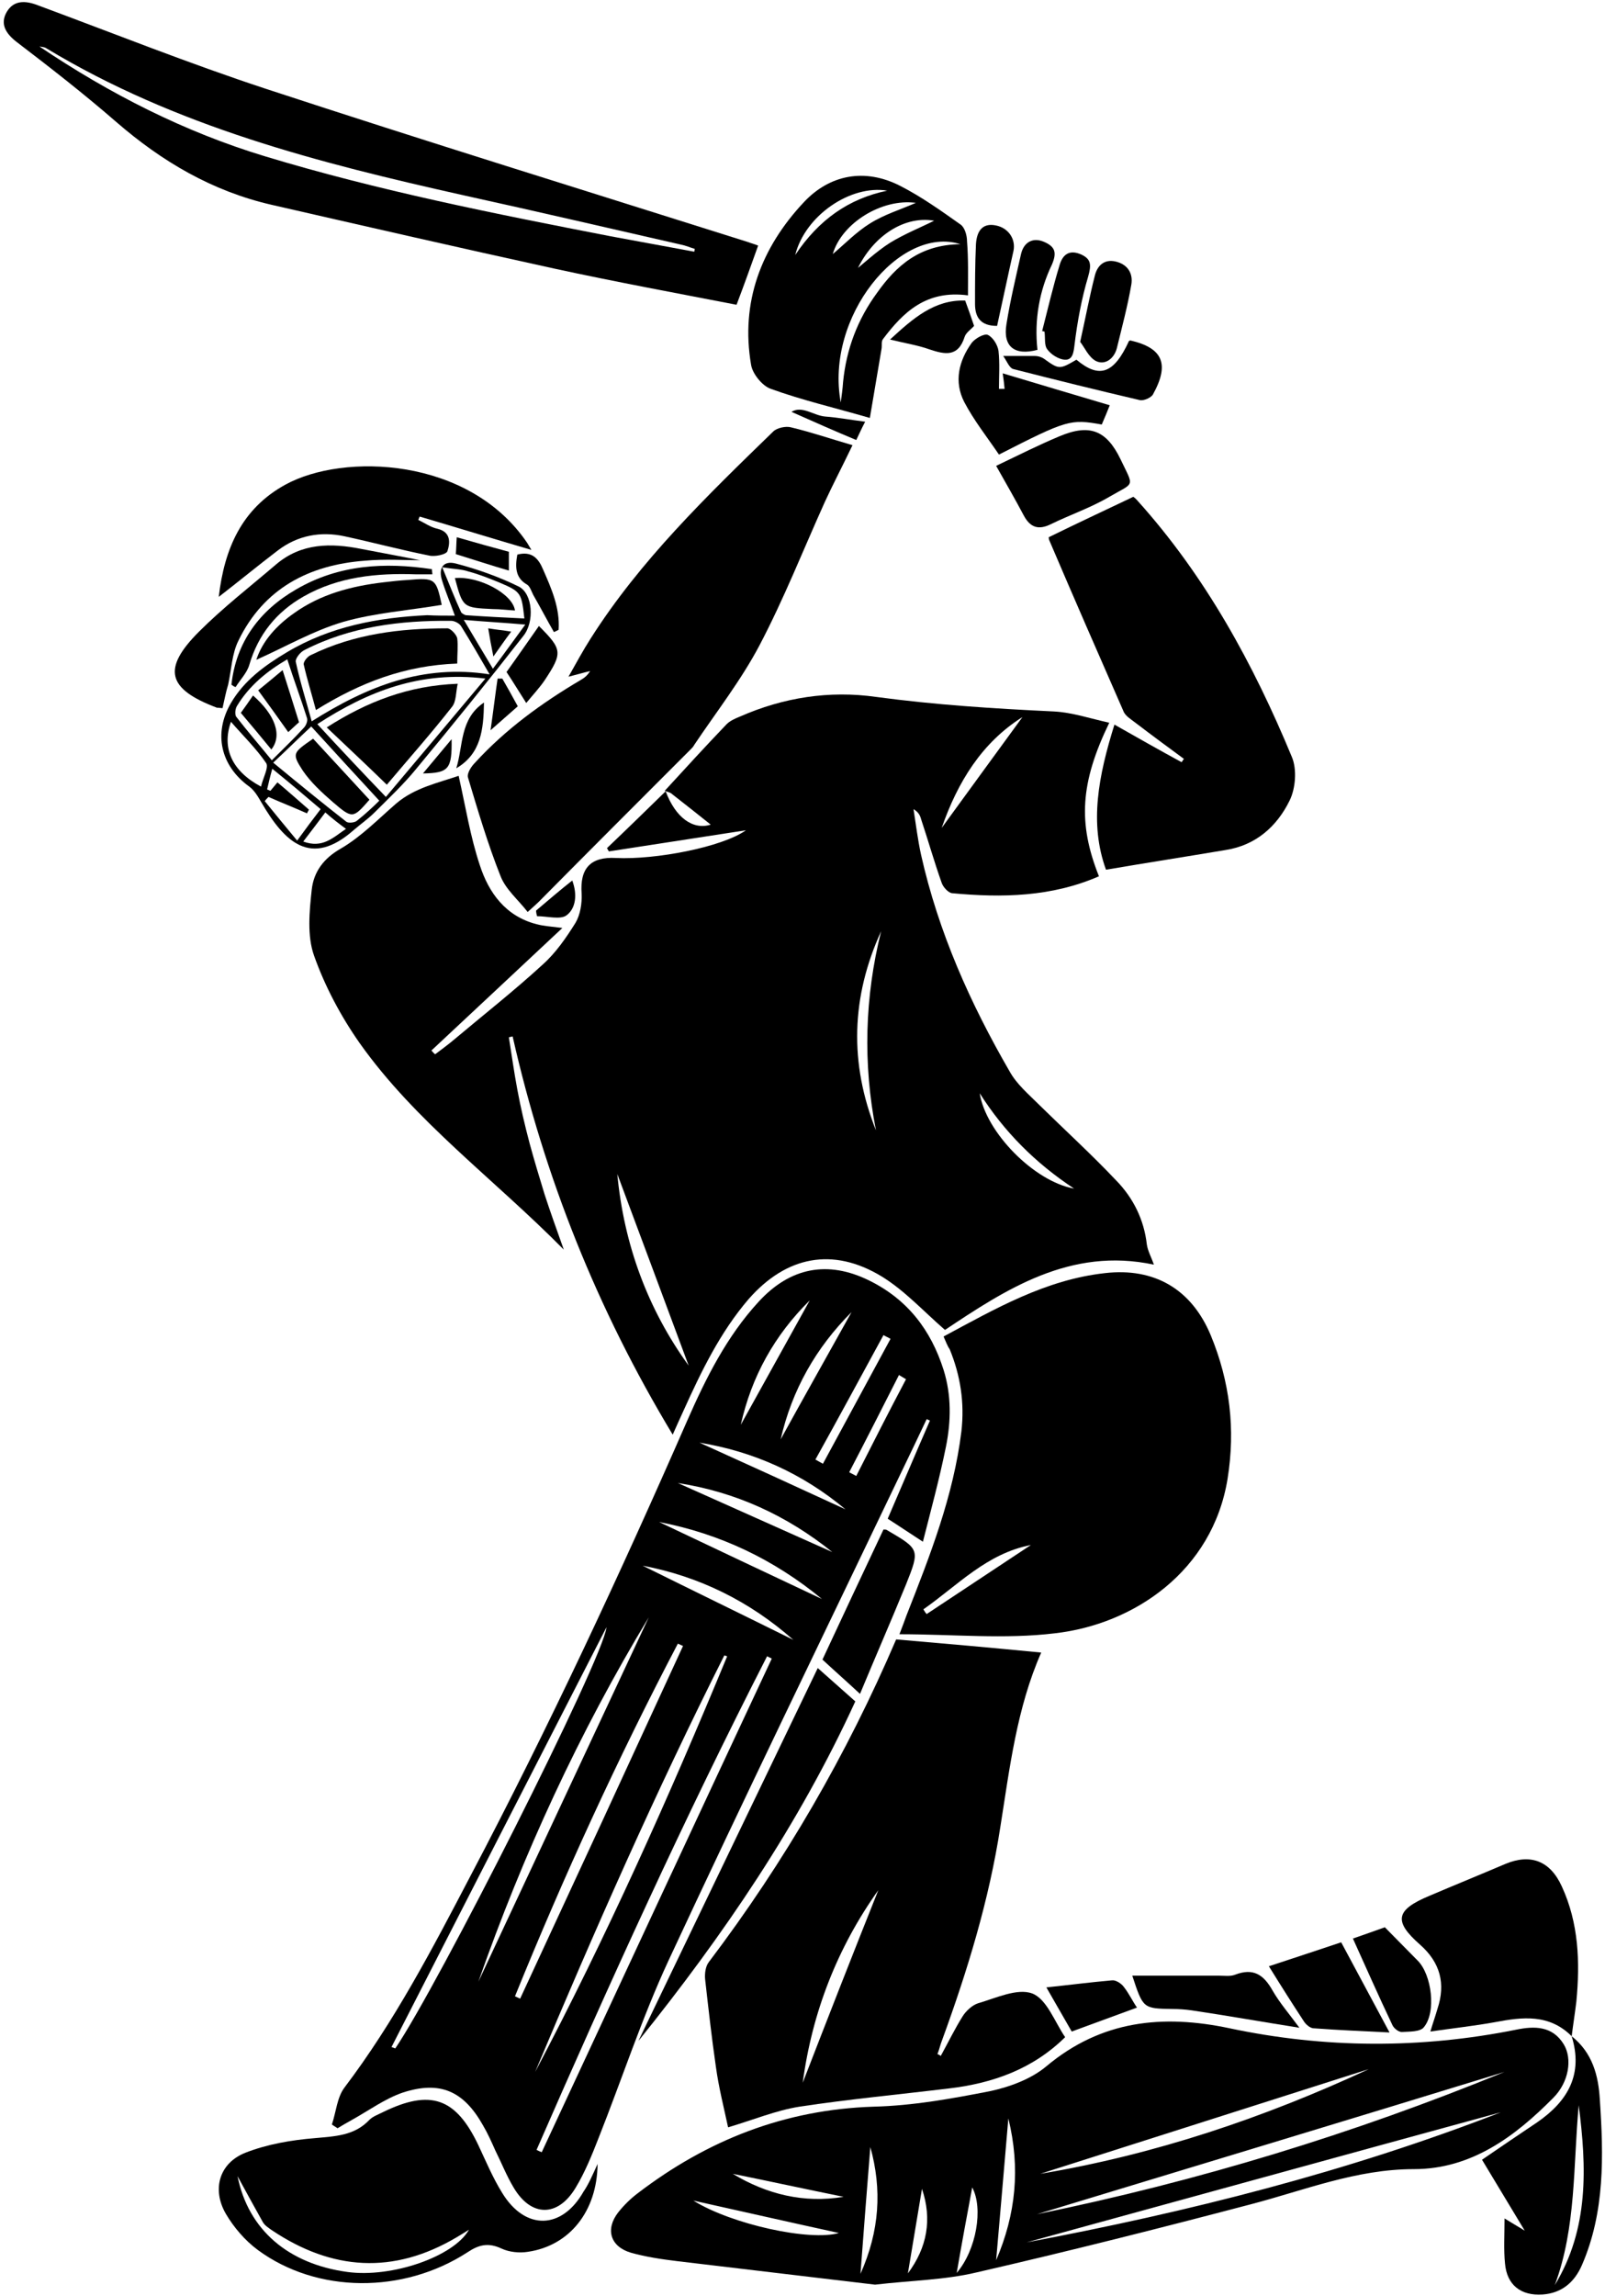 <?xml version="1.0" encoding="UTF-8"?><svg xmlns="http://www.w3.org/2000/svg" xmlns:xlink="http://www.w3.org/1999/xlink" height="488.9" preserveAspectRatio="xMidYMid meet" version="1.0" viewBox="-0.8 -0.4 341.9 488.9" width="341.9" zoomAndPan="magnify"><g id="change1_1"><path d="M140.8,168c4.4-4.8,8.7-9.5,13.2-14.2c0.7-0.7,1.8-1.2,2.8-1.6c9.3-4.1,19.1-5.6,29-4.2c12.6,1.7,25.2,2.5,37.9,3.1 c3.9,0.2,7.7,1.5,11.8,2.4c-6.2,12.8-6.7,21.4-2.2,32.7c-10.1,4.4-20.6,4.6-31.3,3.6c-0.8-0.1-1.9-1.3-2.2-2.2 c-1.6-4.5-2.9-9.1-4.4-13.6c-0.2-0.8-0.6-1.5-1.6-2.1c0.5,3.2,0.9,6.5,1.6,9.7c3.7,16.5,10.5,31.7,18.9,46.2c1.5,2.7,4,4.8,6.2,7 c5.5,5.4,11.2,10.6,16.5,16.2c3.6,3.7,5.9,8.3,6.5,13.6c0.2,1.4,1,2.8,1.5,4.3c-17.8-3.8-31.6,5.3-44.5,13.9 c-4.6-4-8.6-8.4-13.5-11.4c-10.4-6.3-20.3-4.3-28.3,4.8c-6.1,7.1-10.1,15.4-13.9,23.8c-0.7,1.5-1.4,3.1-2.3,5.1 c-16.1-26.7-27.3-54.8-34.1-84.8c-0.3,0.1-0.6,0.1-0.8,0.2c0.6,3.7,1.1,7.4,1.8,11.1c0.7,3.8,1.6,7.6,2.6,11.4 c1,3.7,2.1,7.3,3.2,10.9c1.2,3.7,2.5,7.3,4.1,11.8c-14.9-15.1-31.6-27.2-43.5-44c-4-5.7-7.4-12.1-9.7-18.6c-1.5-4.2-1-9.4-0.5-14 c0.4-3.8,2.5-6.7,6.2-8.8c4.3-2.5,8-6.3,11.8-9.6c4-3.4,9-4.4,13.3-5.9c1.5,6.7,2.5,13,4.5,19c1.9,5.9,5.5,10.9,12.1,12.6 c1.5,0.4,3.1,0.5,5.5,0.8c-9.6,9-18.7,17.5-27.9,26.1c0.3,0.3,0.5,0.6,0.8,0.8c1.3-1,2.7-2,4-3.1c6.3-5.3,12.8-10.4,18.9-16 c2.8-2.5,5-5.7,7-8.9c1-1.7,1.4-4.1,1.3-6.2c-0.4-5.4,1.9-7.9,7.3-7.6c8.5,0.4,22.6-2.3,27.7-5.9c-9.7,1.5-19.4,3-29.2,4.5 c-0.1-0.2-0.3-0.5-0.4-0.7c4.2-4,8.3-8,12.5-12.1c2.1,5.6,5.8,8.3,9.6,7.1c-2.6-2.1-5.3-4.2-8.1-6.4 C142,168.3,141.3,168.2,140.8,168z M145.9,290.4c-5-13.4-10.1-27.2-15.2-40.8C132.1,264.6,137.2,278.4,145.9,290.4z M185.8,240.3 c-2.8-14.2-2.4-28.4,1.1-42.4C180.5,211.9,180.1,226,185.8,240.3z M207.9,232.4c1.3,8.3,11.6,18.8,20.1,20.3 C219.8,247.3,213.1,240.6,207.9,232.4z M199.8,175.9c5.8-8,11.6-15.9,17.2-23.6C208.4,157.7,203.2,166.1,199.8,175.9z"/><path d="M195.8,327.9c-2.8-1.8-5-3.3-7.5-4.9c2.9-6.7,5.9-13.8,9-20.9c-0.2-0.1-0.5-0.2-0.7-0.3c-1.8,3.8-3.6,7.6-5.4,11.3 c-16.6,34.7-33.4,69.2-49.6,104c-5.7,12.3-9.9,25.2-14.9,37.8c-1.4,3.6-2.9,7.3-4.9,10.6c-3.8,6.3-9.5,6.2-13.2-0.1 c-1.5-2.5-2.6-5.3-3.9-7.9c-0.8-1.8-1.6-3.6-2.6-5.3c-4.1-7.3-9.1-9.6-17.1-7c-3.8,1.3-7.2,3.8-10.8,5.8c-1.1,0.6-2.1,1.2-3.1,1.8 c-0.4-0.3-0.8-0.5-1.2-0.8c0.9-2.7,1.1-5.8,2.7-7.9c10.6-14,18.7-29.5,26.8-45c16.7-31.7,31.8-64.1,46.2-97 c4-9.1,8.4-17.9,15.2-25.3c6.7-7.3,14.7-8.9,23.6-4.5c8.1,4,13.1,10.5,15.8,19c1.7,5.4,1.6,11,0.5,16.4 C199.3,314.6,197.5,321.2,195.8,327.9z M163.6,352.8c-0.3-0.2-0.6-0.3-1-0.5c-17.6,34.4-33.6,69.6-49.1,105.1 c0.4,0.2,0.8,0.4,1.1,0.5C130.9,422.9,147.2,387.8,163.6,352.8z M154.1,352.3c-0.3-0.1-0.6-0.2-0.6-0.2 c-14.6,29-27.7,58.7-40.3,88.7C128.4,412,141.7,382.3,154.1,352.3z M82.6,435.5c0.3,0.1,0.5,0.2,0.8,0.3c8.9-13,44.3-82.9,45-89.7 C112.8,376.5,97.7,406,82.6,435.5z M137.4,344c-14.8,24.5-26.8,50.5-36.3,77.6C113.2,395.7,125.3,369.9,137.4,344z M108.9,424.7 c0.4,0.2,0.7,0.3,1.1,0.5c11.6-25,23.2-50.1,34.7-75.1c-0.4-0.2-0.7-0.3-1.1-0.5C130.8,374,119.3,399.1,108.9,424.7z M174.3,340.1 c-10.2-8.4-21.7-13.9-34.7-16.4C151.2,329.2,162.8,334.7,174.3,340.1z M168.2,348.8c-9.3-8.2-20-13.5-32.1-15.8 C146.8,338.3,157.5,343.5,168.2,348.8z M143.6,315.4c11,4.9,21.9,9.8,32.9,14.7C166.8,322.3,155.9,317.3,143.6,315.4z M148.2,306.8 c10.4,4.7,20.7,9.4,31.1,14.2C170.2,313.4,159.8,308.7,148.2,306.8z M180.6,279c-7.6,7.6-12.7,16.6-15.1,27.1 C170.5,297,175.6,288,180.6,279z M172.9,310.4c0.5,0.3,1.1,0.6,1.6,0.9c4.8-8.9,9.6-17.7,14.4-26.6c-0.5-0.3-1-0.5-1.5-0.8 C182.6,292.7,177.8,301.6,172.9,310.4z M157,303c4.9-8.8,9.8-17.7,14.7-26.5C164.2,283.9,159.3,292.7,157,303z M192.2,293.3 c-0.5-0.3-1-0.6-1.5-0.9c-3.5,6.9-7,13.8-10.6,20.7c0.5,0.3,1,0.5,1.5,0.8C185.1,307,188.6,300.1,192.2,293.3z"/><path d="M185.6,486.1c-13.5-1.6-27.8-3.3-42.1-5c-3.3-0.4-6.7-0.9-9.9-1.8c-4.4-1.3-5.5-5-2.7-8.6c1.2-1.5,2.6-2.9,4.2-4.1 c14.8-11.3,31.3-17.8,50.2-18.4c8.3-0.2,16.6-1.7,24.8-3.3c4.2-0.9,8.8-2.6,12-5.3c11.7-9.8,24.8-11.1,39-8.1 c20.3,4.3,40.7,4.4,61.1,0.3c3.9-0.8,7.7-0.8,10.1,3.1c1.9,3.1,1.1,8.1-2.2,11.4c-8.2,8.3-17.5,15.2-29.7,15.2 c-12.3,0-23.3,4.5-34.8,7.5c-19.4,5.1-38.8,10-58.4,14.5C200.5,485.1,193.4,485.2,185.6,486.1z M220.1,471.1 c34.2-7,67.4-17.1,99.6-30.3C286.5,451,253.3,461,220.1,471.1z M318.9,449.4c-33.7,9.2-67.4,18.5-101,27.7 C252.4,470.6,286.2,462.1,318.9,449.4z M290.8,440.2c-23.3,7.4-46.7,14.9-70,22.3C245.2,458.4,268.4,450.6,290.8,440.2z M146.9,468.2c8.2,5.1,24.9,8.7,31,6.9C167.8,472.9,157.7,470.6,146.9,468.2z M214,450.7c-0.9,10.3-1.7,20.1-2.6,30.2 C215.6,471.1,216.6,461.3,214,450.7z M184.6,456.8c-0.7,8.8-1.4,17.5-2.1,27C186.6,474.6,187.1,465.8,184.6,456.8z M155.3,462.5 c7.3,4.4,15.2,6.3,23.6,4.9C171,465.8,163.2,464.1,155.3,462.5z M195.6,465.7c-1,6-2,12-3,18C196.7,478.2,197.8,472.2,195.6,465.7z M203,483.6c4.2-4.9,5.7-13.8,3.3-18.2C205.2,471.3,204.1,477.2,203,483.6z"/><path d="M190.1,348.7c10.5,0.9,20.6,1.8,30.9,2.8c-5.2,11.8-6.7,24.5-8.7,37.1c-2.4,15.6-7,30.6-12.4,45.4c-0.4,1-0.6,2-1,3 c0.2,0.1,0.5,0.2,0.7,0.4c1.6-2.9,3-5.8,4.7-8.5c0.7-1.1,2-2.3,3.2-2.7c3.8-1.1,8.4-3.3,11.6-2.1c3.1,1.2,4.8,6.1,7,9.3 c-6.9,6.8-15.4,9.8-24.6,10.9c-10.7,1.3-21.4,2.3-32,3.9c-5,0.8-9.8,2.8-15.2,4.4c-0.9-4.2-2-8.5-2.6-12.9 c-0.9-6.2-1.6-12.5-2.3-18.7c-0.1-1.2,0.1-2.7,0.8-3.6C166.4,396,179.6,373.2,190.1,348.7z M186.3,402.1c-8.7,12.2-14.1,26-16.1,41 C175.5,429.4,180.9,415.6,186.3,402.1z"/><path d="M200.2,284.2c11-5.9,21.7-12.1,34.4-13.5c10.5-1.2,18.4,3.4,22.5,13.2c4.1,9.9,5.3,20,3.6,30.6c-3.2,19.7-20,31-36.8,32.9 c-10.7,1.3-21.6,0.2-33.1,0.2c0.7-1.8,1.1-2.9,1.5-4c5-12.7,10-25.4,11.7-39.2c0.7-6.1-0.2-11.9-2.5-17.5 C201,286.2,200.7,285.3,200.2,284.2z M195.9,342.3c0.2,0.3,0.4,0.7,0.7,1c7.4-4.9,14.8-9.8,22.2-14.7 C209.4,330.4,203.2,337.2,195.9,342.3z"/><path d="M180.8,94.4c-2.3,4.8-4.2,8.4-5.9,12.1c-4.6,10.2-8.7,20.6-13.9,30.5c-3.9,7.4-9.2,14.2-13.9,21.2c-0.2,0.4-0.5,0.7-0.8,1 c-10.8,10.8-21.6,21.6-32.4,32.5c-0.5,0.5-1.1,1-2.3,2.1c-2-2.6-4.7-4.8-5.8-7.7c-2.7-6.8-4.8-13.9-6.9-20.9 c-0.3-0.9,0.7-2.4,1.5-3.2c6.5-7.1,14.2-12.7,22.5-17.6c0.7-0.4,1.4-0.9,2-1.9c-1.3,0.3-2.6,0.7-4.6,1.2c1.7-3,3.1-5.6,4.7-8.1 c10.6-16.7,24.8-30.4,38.9-44.1c0.8-0.8,2.7-1.2,3.8-0.9C171.9,91.6,176,93,180.8,94.4z"/><path d="M156.1,64.5c-12.9-2.5-25.9-4.9-38.8-7.7c-20.1-4.4-40.2-9-60.3-13.6c-12.6-2.9-23.3-9.2-33-17.6 c-6.9-6-14.1-11.6-21.3-17.1C0.4,6.7-0.8,4.7,0.6,2.2c1.5-2.6,4-2.5,6.6-1.5c16.2,6,32.2,12.4,48.6,17.8 c34.1,11.2,68.4,21.8,102.6,32.6c0.8,0.3,1.6,0.5,2.3,0.8C159.2,56.1,157.7,60.3,156.1,64.5z M147.1,53.2c0-0.2,0.1-0.4,0.1-0.6 c-1-0.3-1.9-0.7-2.9-0.9c-15.4-3.5-30.8-7.1-46.3-10.5C67.1,34.3,36.6,26.5,9.1,9.9c-0.4-0.3-1-0.3-1.5-0.4 c15,10.1,30.9,18.2,48.1,23.4c24.1,7.3,48.8,12.2,73.5,17C135.2,51,141.2,52.1,147.1,53.2z"/><path d="M234.8,184.8c-3.6-9.9-1.6-20,1.8-30.9c5.1,2.9,9.7,5.5,14.3,8c0.2-0.2,0.3-0.5,0.5-0.7c-3.4-2.5-6.8-5-10.2-7.6 c-1-0.8-2.3-1.5-2.7-2.6c-5.3-12.1-10.6-24.2-15.8-36.4c-0.1-0.3-0.1-0.6-0.1-0.6c5.9-2.9,11.7-5.6,18-8.6 c-0.1-0.1,0.5,0.3,0.9,0.8c14.5,16.1,24.7,34.8,32.9,54.6c1.1,2.6,0.8,6.7-0.5,9.3c-2.7,5.5-7.2,9.5-13.6,10.5 C252,182,243.6,183.3,234.8,184.8z"/><path d="M126.5,460.4c-0.1,10.1-6,17.4-14.8,18.7c-1.8,0.3-4,0.1-5.7-0.7c-2.8-1.3-4.8-0.8-7.2,0.8c-13.7,8.9-32.1,8.8-44.7-0.5 c-2.7-2-5.1-4.8-6.8-7.7c-3-5.2-1.4-10.8,4.2-13c4.6-1.8,9.8-2.7,14.8-3.1c4.3-0.4,8.4-0.5,11.6-3.9c0.7-0.7,1.8-1.1,2.8-1.6 c10.2-5,15.6-3.1,20.4,7c1.6,3.4,3.1,7,5.1,10.2c4.9,8,12.7,7.8,17.3-0.3C124.6,464.7,125.4,462.8,126.5,460.4z M49.8,463 c2.3,11.5,10.9,18.7,23.4,20.4c9.5,1.3,22.7-3.3,25.9-9c-0.9,0.6-1.8,1.1-2.6,1.6c-13.5,8-26.6,7.1-39.4-1.5 c-0.7-0.5-1.5-1-1.9-1.7C53.4,469.6,51.6,466.3,49.8,463z"/><path d="M205.4,62.5c-8.9-1.2-13.8,3.6-18.1,9.3c-0.4,0.5-0.2,1.3-0.3,2c-0.8,4.7-1.6,9.5-2.5,14.8c-7.6-2.2-14.5-3.8-21.1-6.2 c-1.8-0.6-3.9-3.2-4.2-5.1c-2.3-13.4,2.2-25,11.2-34.6c5.5-5.9,13-7.4,20.6-3.5c4.5,2.3,8.7,5.3,12.8,8.2c0.9,0.6,1.4,2.3,1.4,3.6 C205.5,54.7,205.4,58.4,205.4,62.5z M178.3,85.3c0.2-1.5,0.4-2.9,0.5-4.4c0.7-7,3.1-13.3,7.2-18.9c4.1-5.8,9.1-10.3,17.8-10.4 C190.9,47.5,174.9,67.1,178.3,85.3z M188.2,40.2c-7.8-1.3-17.5,5.3-19.6,13.7C173.6,46.4,180,41.9,188.2,40.2z M176.6,53.7 c2.5-2.1,5-4.7,7.9-6.5c3-1.9,6.6-3,9.8-4.4C187.1,41.8,178.5,47.1,176.6,53.7z M181,58.9c-0.3-0.3-0.5-0.6-0.8-0.8 c2.9-2.3,5.6-4.9,8.6-6.8c3.1-1.9,6.6-3.3,9.4-4.7C191.4,45.4,184.1,50.5,181,58.9z"/><path d="M334,433.2c-4.8-4.8-10.5-4.1-16.3-3c-4.4,0.8-9,1.3-13.8,2c0.6-2,1.1-3.4,1.5-4.8c1.8-5.4,0.6-9.9-3.7-13.7 c-5.7-5-5.2-7.4,2-10.4c5.4-2.3,10.8-4.5,16.2-6.8c5.3-2.2,9.5-0.7,12,4.8c3.6,7.8,3.9,16.1,3.1,24.5 C334.7,428.3,334.3,430.8,334,433.2L334,433.2z"/><path d="M45.8,126.7c1.2-10.3,4.9-18.8,14.2-23.9c12.4-6.8,39.1-5.9,51.5,12.4c0.2,0.3,0.4,0.7,0.9,1.5c-8.2-2.4-16-4.8-23.8-7.1 c-0.1,0.2-0.2,0.5-0.3,0.7c1.4,0.7,2.7,1.6,4.1,1.9c2.9,0.7,2.7,3,2.1,4.8c-0.3,0.7-2.7,1.2-3.9,0.9c-6-1.2-12-2.8-18-4.1 c-5.1-1.1-10-0.2-14.2,3C54.2,120,50.2,123.3,45.8,126.7z"/><path d="M334,433.2c4.4,3.5,5.7,8.3,6,13.5c0.8,11.9,1.1,23.9-3.8,35.2c-1.6,3.7-4.3,6-8.4,6.3c-4.6,0.3-7.6-2-8-6.6 c-0.3-3-0.1-6-0.1-9.6c1.5,0.9,2.6,1.6,4.3,2.6c-3.3-5.5-6.2-10.3-9.1-15.1c4.1-2.8,7.9-5.4,11.8-8 C333.2,447,336.5,441.3,334,433.2C334,433.2,334,433.2,334,433.2z M330.4,486.2c7.3-12,6.8-25.1,5.1-38.3 C334.3,460.8,335,473.9,330.4,486.2z"/><path d="M135.2,434.2c12.7-26.4,25.4-52.8,38.2-79.4c2.8,2.5,5.3,4.7,8,7.1C169.4,388.1,153.3,411.7,135.2,434.2z"/><path d="M96.1,130.7c-1-2.8-2-5.1-2.7-7.4c-0.9-2.7,0.2-4.4,2.9-3.7c4.6,1.2,9.1,2.8,13.4,4.9c3,1.5,3.4,7.5,1,10.5 c-7.5,9.6-15.1,19-22.9,28.4c-2.7,3.3-5.8,6.2-8.8,9.2c-1.4,1.4-3,2.5-4.5,3.8c-9.1,8-14.7,2.5-19.6-5.9c-0.7-1.2-1.5-2.6-2.6-3.4 c-6.1-4.4-7.7-11.3-3.9-17.8c2.8-4.8,7.2-8,11.9-10.8c9.2-5.5,19.4-7.4,29.9-7.9C92.1,130.7,93.9,130.7,96.1,130.7z M103.5,143.2 c-2.2-3.8-4.1-7.1-6.1-10.3c-0.4-0.6-1.4-1.1-2.1-1.1c-10.8-0.1-21.4,1.2-31.2,6.2c-0.9,0.4-2,1.8-1.9,2.5 c0.9,4.2,2.2,8.3,3.4,12.7C77.5,145.7,89.3,141,103.5,143.2z M81.4,169.3c7.4-8.8,14-16.6,21.2-25.2c-13.9-1.7-25,2.7-35.8,9.7 C71.7,159.1,76.2,163.9,81.4,169.3z M65.5,154.3c-2.8,2.6-5.2,5-8.1,7.7c5.7,4.7,10.6,8.7,15.6,12.6c0.4,0.3,1.7,0.2,2.2-0.2 c1.9-1.5,3.7-3.2,4.8-4.3C75.2,164.9,70.6,159.9,65.5,154.3z M60.4,140c-4.3,2.5-8.1,5.6-10.7,9.9c-0.4,0.6-0.5,1.8-0.2,2.3 c2.4,3.1,5,6.1,7.6,9.3c2.6-2.6,4.8-4.7,6.8-6.9c0.5-0.5,0.9-1.5,0.7-2.1C63.3,148.4,61.8,144.4,60.4,140z M67.5,171.9 c-3.4-2.9-6.6-5.6-10.3-8.6c-0.5,1.8-0.8,3.1-1.1,4.4c0.2,0.1,0.5,0.2,0.7,0.3c0.5-0.6,0.9-1.1,1.5-1.8c2.4,2,4.5,3.9,6.7,5.8 c-0.1,0.3-0.3,0.5-0.4,0.8c-2.7-1.2-5.5-2.3-8.2-3.5c-0.3,0.3-0.6,0.6-0.8,0.9c2.2,2.7,4.4,5.4,6.9,8.4 C64.4,176,65.8,174.1,67.5,171.9z M93.4,120.4c1.6,3.8,2.7,6.7,4,9.5c0.1,0.3,0.7,0.6,1,0.7c4.2,0.3,8.3,0.5,12.5,0.7 c-0.6-5.4-0.7-5.7-5.2-7.6c-2.2-0.9-4.4-1.8-6.7-2.4C97.6,120.8,96,120.8,93.4,120.4z M54.8,167.1c0.4-1.8,1.7-4.1,1.1-5 c-2.1-3.1-4.9-5.8-7.5-8.8C46.4,158.9,48.6,163.8,54.8,167.1z M98,131.6c2.3,3.9,4.1,6.9,6.2,10.4c2.4-3.2,4.4-6,6.9-9.4 C106.5,132.2,102.7,132,98,131.6z M68.5,172.6c-1.5,2-3,4-4.7,6.2c4.1,1.5,6.3-0.8,9.1-2.7C71.4,175,70.1,174,68.5,172.6z"/><path d="M211.4,98.8c5-2.4,9.2-4.5,13.5-6.3c6.4-2.7,10-1.3,13,4.9c2.9,6.1,3.1,4.8-2.4,8c-3.9,2.3-8.3,3.8-12.4,5.8 c-2.6,1.3-4.4,0.8-5.8-1.8C215.5,106,213.6,102.7,211.4,98.8z"/><path d="M212.8,79.1c7.7,2.3,15,4.5,22.8,6.8c-0.5,1.3-1.1,2.7-1.7,4.1c-6.7-1.2-7.4-1-21.9,6.4c-2.5-3.7-5.3-7.2-7.4-11.2 c-2.2-4.3-1.2-8.7,1.6-12.6c0.7-0.9,2.6-2,3.4-1.7c1.1,0.5,2.1,2.1,2.3,3.4c0.3,2.7,0.1,5.4,0.1,8.1c0.4,0,0.8,0,1.2,0 C213.1,81.4,213,80.4,212.8,79.1z"/><path d="M46.6,150.4c-1-0.1-1.1-0.1-1.2-0.1c-10.6-4-11.7-8.3-3.8-16.2c5.1-5.1,10.9-9.6,16.4-14.3c5.4-4.6,11.7-4.6,18.2-3.3 c4.6,0.9,9.1,1.7,12.5,2.4c-3.2,0-7.5-0.3-11.8,0.1c-11.9,0.9-21.5,5.9-26.9,17c-1.4,2.8-1.5,6.2-2.2,9.4 C47.3,147,47,148.7,46.6,150.4z"/><path d="M182.4,360.3c-2.8-2.6-5.3-4.8-8-7.3c4.2-9,8.6-18.4,13-27.7c0.3,0,0.6,0,0.7,0.1c7,4.1,7.1,4.1,4.1,11.6 C189,344.8,185.6,352.6,182.4,360.3z"/><path d="M284.9,413.2c3.5,6.5,6.7,12.5,10.3,19.2c-5.9-0.3-11.1-0.5-16.3-0.9c-0.7-0.1-1.5-0.8-1.9-1.4c-2.5-3.8-4.9-7.6-7.5-11.8 C274.4,416.7,279.5,415,284.9,413.2z"/><path d="M276,431.4c-8.2-1.3-15.5-2.6-22.9-3.7c-1.4-0.2-2.8-0.3-4.2-0.3c-6.2-0.1-6.2-0.1-8.5-7.1c6.3,0,12.3,0,18.4,0 c1.2,0,2.5,0.2,3.5-0.2c3.9-1.5,6.1,0,8,3.4C271.8,426.1,273.8,428.4,276,431.4z"/><path d="M93.3,128.4c-7.1,1.2-14.2,1.7-20.9,3.6c-6.5,1.9-12.5,5.4-18.6,8.1c1.3-4,4.3-7.3,8-9.9c5.7-4.1,12.3-5.8,19.1-6.6 c1.7-0.2,3.4-0.4,5.2-0.5C91.9,122.6,92.1,122.8,93.3,128.4z"/><path d="M287.4,412.4c2-0.7,4.6-1.6,6.8-2.4c2.5,2.5,4.7,4.8,7,7.1c3,3,4,11,1.3,14.2c-0.8,1-3.1,0.9-4.7,1c-0.7,0-1.7-0.8-2-1.5 C292.9,424.7,290.2,418.6,287.4,412.4z"/><path d="M212.9,75.4c2.9,0,4.8,0,6.7,0c0.7,0,1.4,0.2,2,0.6c3.2,2.3,3.3,2.3,6.9,0.2c4.9,4.1,8,3,11.2-4c0.1,0,0.2-0.1,0.3-0.1 c6.9,1.6,8.4,5,4.8,11.5c-0.4,0.7-2,1.4-2.8,1.2c-9-2.1-17.9-4.3-26.9-6.6C214.2,78,213.7,76.5,212.9,75.4z"/><path d="M229.3,72.4c1.2-5.4,2-9.7,3.1-14c0.5-2.2,2-3.7,4.5-3.1c2.5,0.6,3.7,2.5,3.3,4.9c-0.8,4.6-2,9.1-3.1,13.6 c-0.6,2.2-2.5,3.6-4.4,2.7C231.1,75.7,230.2,73.5,229.3,72.4z"/><path d="M220.2,74.1c-4.9,1.3-7.4-0.7-6.6-5.5c0.8-5,2-10,3.1-14.9c0.6-2.6,2.6-3.6,4.9-2.6c2.3,1,2.8,2.2,1.7,4.8 C220.6,61.5,219.5,67.7,220.2,74.1z"/><path d="M221.2,70.1c1.2-4.7,2.3-9.4,3.7-14c0.6-2.1,1.9-3.4,4.4-2.4c2.4,1,2.4,2.3,1.7,4.8c-1.4,4.7-2.3,9.6-2.9,14.5 c-0.2,1.7-0.4,3.3-2.1,3.2c-1.3-0.1-2.9-1.1-3.7-2.2c-0.7-0.9-0.4-2.5-0.6-3.8C221.5,70.2,221.4,70.1,221.2,70.1z"/><path d="M211.6,69c-3.5,0-4.7-1.8-4.7-4.7c0-4.2,0-8.4,0.2-12.7c0.2-3.2,1.7-4.5,4.2-4c2.7,0.5,4.3,2.9,3.8,5.4 C213.9,58.3,212.8,63.6,211.6,69z"/><path d="M241.4,427.1c-4.9,1.8-9.3,3.4-13.9,5.1c-1.6-2.8-3.4-5.9-5.4-9.4c4.8-0.5,9.4-1.1,14-1.5c0.8-0.1,2,0.7,2.5,1.4 C239.7,424.1,240.5,425.8,241.4,427.1z"/><path d="M206.7,69c-0.6,0.7-1.7,1.4-2,2.3c-1.4,4.4-4.2,3.8-7.5,2.7c-2.5-0.9-5.2-1.3-8.4-2.1c4.9-4.5,9.4-8.5,16-8.3 C205.5,65.5,206.1,67.2,206.7,69z"/><path d="M48.5,145.4c1-9.1,6-15.8,13.8-20.3c9.1-5.3,18.9-5.8,28.9-4.3c0,0.4,0.1,0.7,0.1,1.1c-1.2,0-2.4,0-3.5,0 c-8.3-0.3-16.5,0.5-23.9,4.7c-5.8,3.3-9.7,8.1-11.6,14.6c-0.5,1.7-1.9,3.1-2.9,4.7C49,145.8,48.8,145.6,48.5,145.4z"/><path d="M114,132.9c5,5,5.1,5.7,1.2,11.6c-1.1,1.6-2.5,3.1-3.9,4.8c-1.6-2.5-2.8-4.5-4.2-6.6C109.4,139.5,111.6,136.3,114,132.9z"/><path d="M109.4,117.7c3.1-0.8,4.5,0.8,5.5,3.2c1.8,4.1,3.6,8.2,3.3,12.8c-0.3,0.2-0.6,0.3-1,0.5c-1.5-2.6-2.9-5.3-4.4-7.9 c-0.4-0.8-0.7-1.8-1.3-2.2C109,122.7,108.9,120.4,109.4,117.7z"/><path d="M96.3,117.6c0.1-1.2,0.1-2.3,0.2-3.6c3.8,1.1,7.4,2.1,11.1,3.1c0,1.4,0,2.6,0,4C103.8,120,100.2,118.8,96.3,117.6z"/><path d="M102.3,149.2c-0.1,5.7-0.6,10.9-5.9,14C97.9,158.4,97.1,152.7,102.3,149.2z"/><path d="M113.4,193.5c2.5-2.1,4.9-4.2,7.7-6.4c1.1,2.9,0.8,5.9-1.2,7.4c-1.3,1-4.1,0.2-6.3,0.2 C113.5,194.3,113.4,193.9,113.4,193.5z"/><path d="M167.8,87.3c2.3-1.4,4.7,0.8,7.2,1c2.7,0.2,5.3,0.7,8.5,1.1c-0.8,1.5-1.4,2.9-1.9,3.9C176.8,91.3,172.3,89.3,167.8,87.3z"/><path d="M106.2,144.1c1.1,1.9,2.1,3.7,3.3,5.9c-1.7,1.5-3.4,3-5.8,5.1c0.6-4.2,1-7.6,1.5-11C105.5,144.1,105.8,144.1,106.2,144.1z"/><path d="M89.3,164.3c2.1-2.5,4-4.8,6.1-7.3C95.5,163.4,94.8,164.2,89.3,164.3z"/><path d="M96.6,140.9c-11.1,0.4-20.6,4-30.1,9.9c-0.9-3.4-1.9-6.6-2.6-9.7c-0.1-0.6,0.8-1.7,1.5-2c9.2-4.5,19-5.7,29.1-5.7 c0.7,0,1.9,1.3,2.1,2.1C96.8,137.1,96.6,138.9,96.6,140.9z"/><path d="M81.6,166.7c-4.4-4.3-8.5-8.1-12.8-12.2c8.6-5.5,17.4-8.9,27.9-9.3c-0.4,1.8-0.3,3.8-1.2,4.9 C91.2,155.6,86.5,160.9,81.6,166.7z"/><path d="M65.9,156.9c4.1,4.4,8,8.7,12,13c-3.5,4-3.6,4.1-7.8,0.5c-2.3-2-4.7-4.2-6.4-6.7C61.3,160,61.6,159.9,65.9,156.9z"/><path d="M60.6,155.5c-2.2-3.1-4.2-5.9-6.4-8.9c1.6-1.3,3.3-2.7,5.2-4.3c1.2,3.8,2.3,7.2,3.5,11.1C62.3,153.9,61.5,154.7,60.6,155.5 z"/><path d="M50.5,151.4c1-1.4,1.8-2.5,2.6-3.7c4.7,4.1,6.3,8.5,3.9,11.5C54.8,156.5,52.7,154,50.5,151.4z"/><path d="M108.9,129.6c-1.8-0.1-3.2-0.3-4.7-0.3c-6.4-0.3-6.4-0.3-8.1-6.6C101.1,122.2,108.4,126,108.9,129.6z"/><path d="M103.2,133.4c1.8,0.3,3.1,0.4,4.9,0.7c-1.3,1.7-2.3,3.2-3.8,5.3C103.8,136.9,103.5,135.3,103.2,133.4z"/></g></svg>
